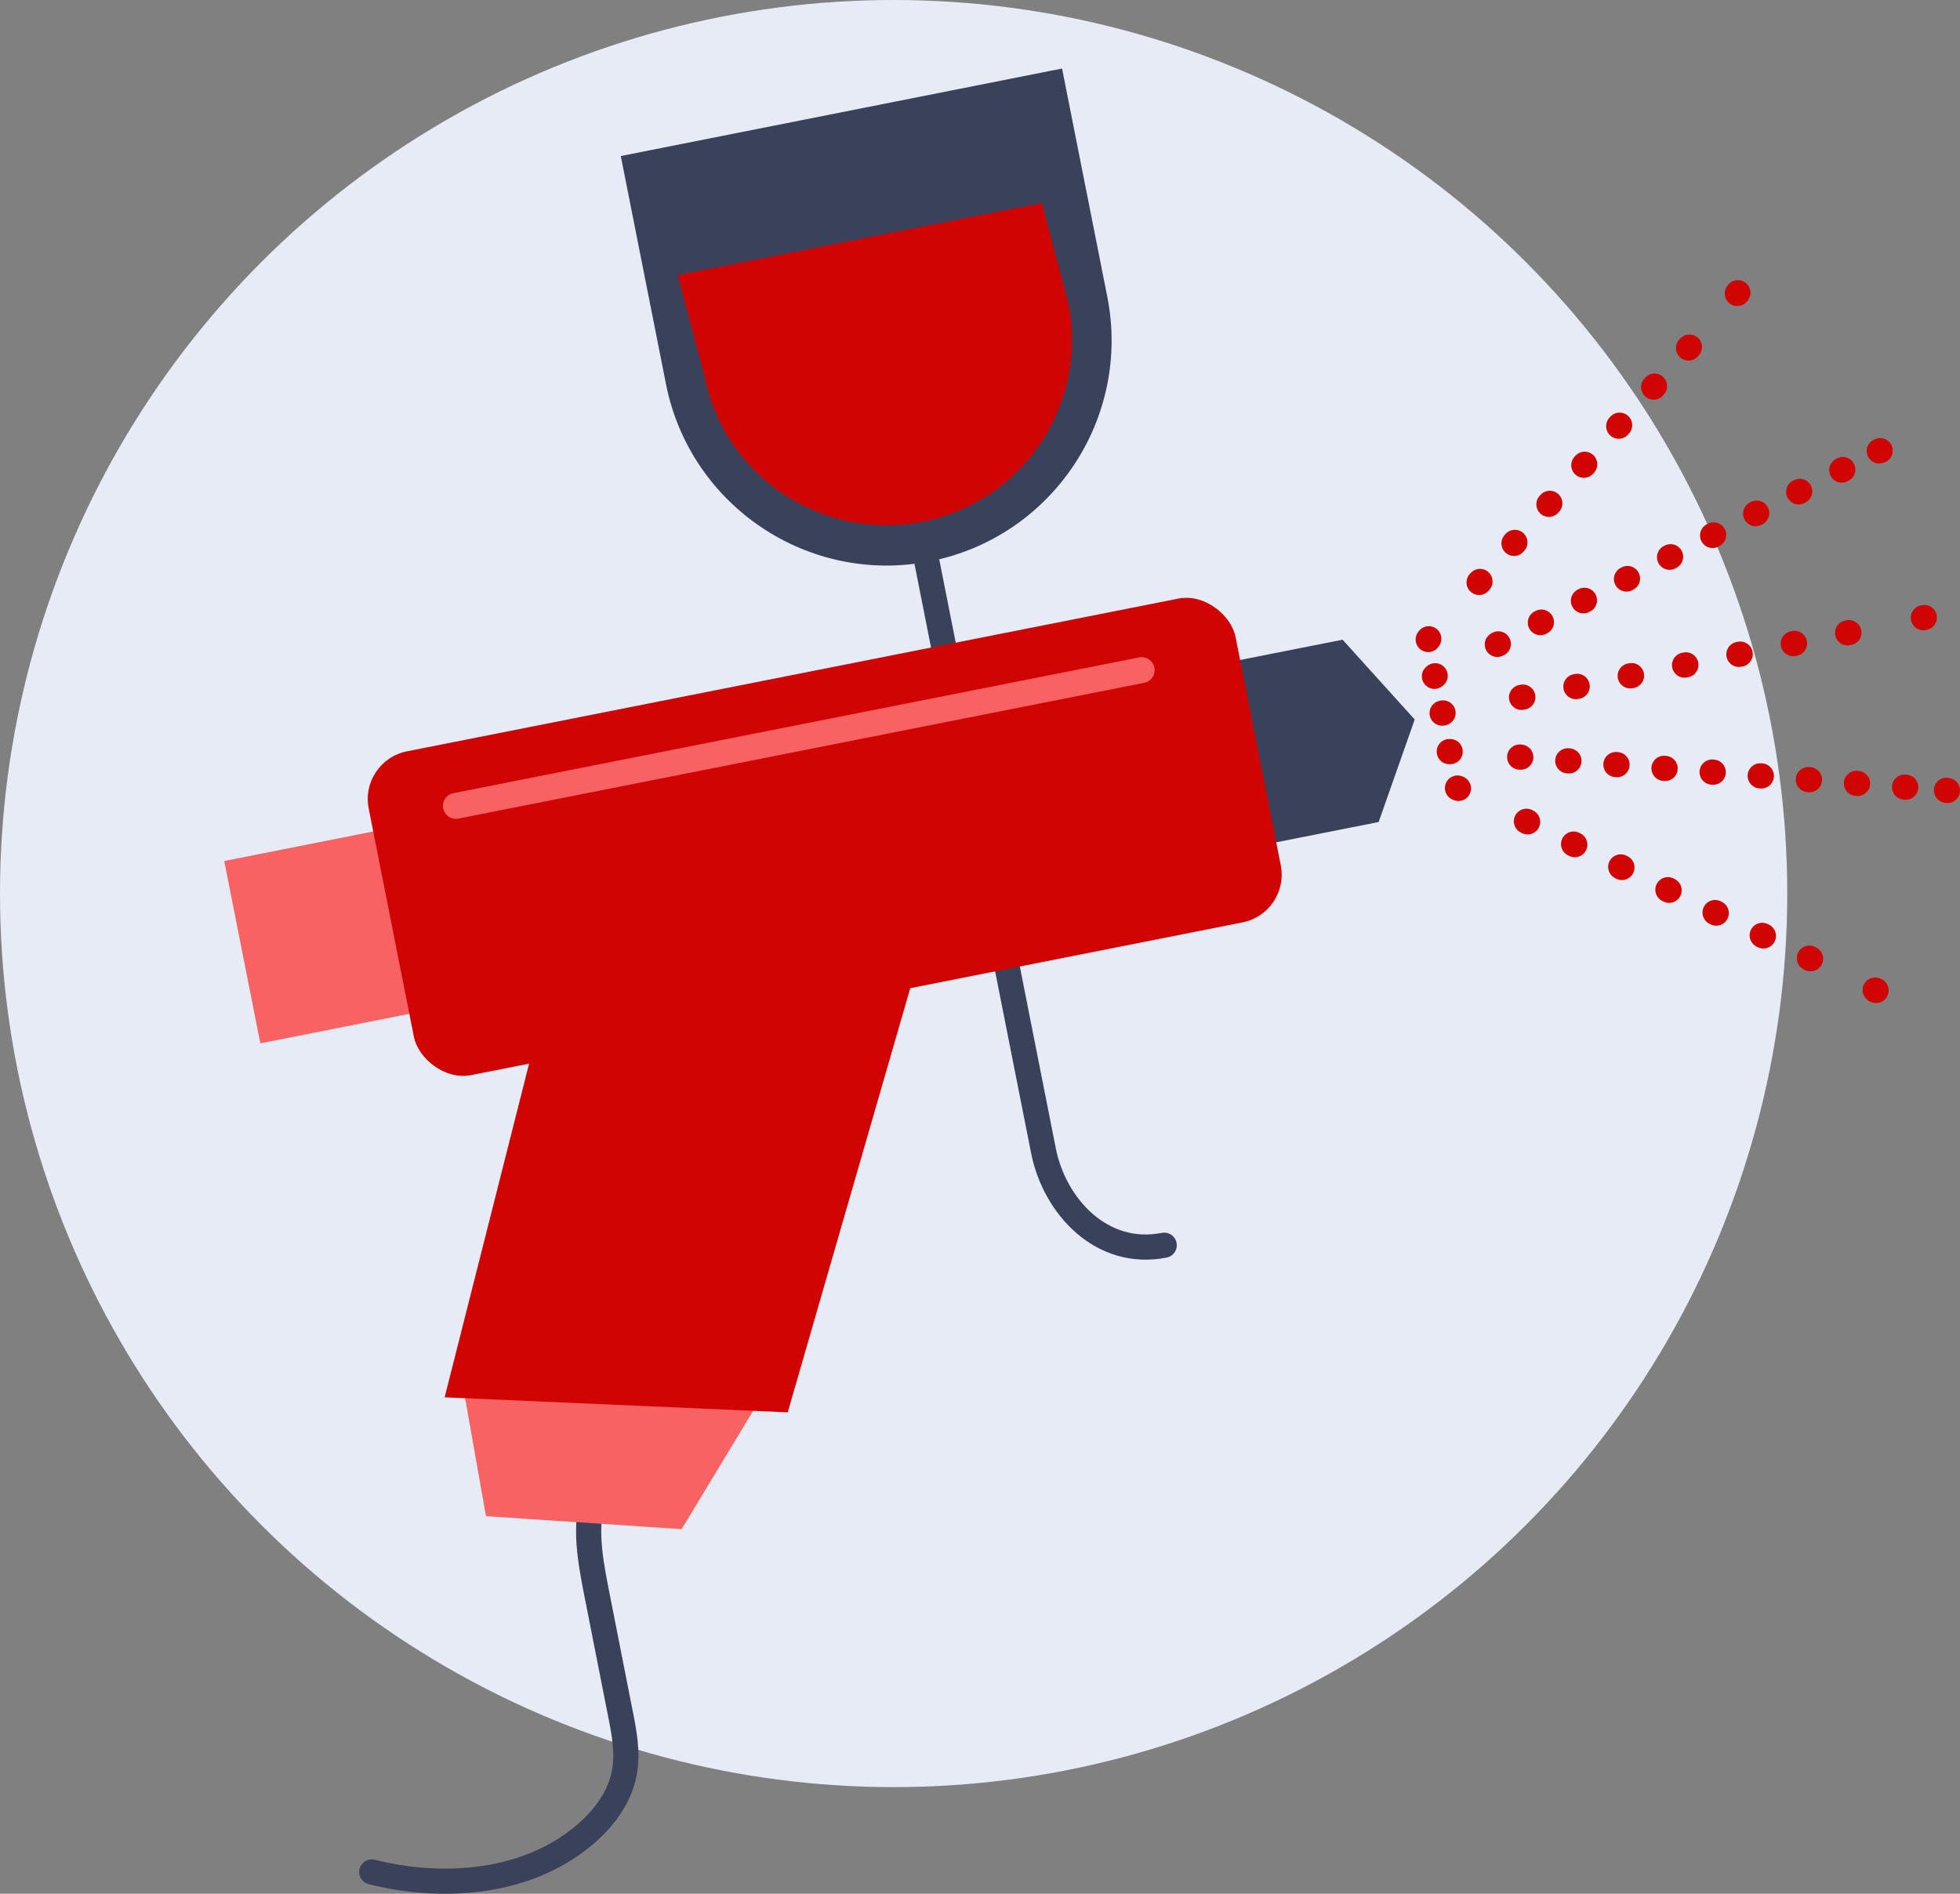 <?xml version="1.0" encoding="UTF-8"?><svg id="a" xmlns="http://www.w3.org/2000/svg" viewBox="0 0 104.38 100.86"><rect x="0" y="0" width="104.38" height="100.86" fill="#808080" stroke="none"/><defs><style>.cls-1{stroke:#f96262;stroke-width:1.38px;}.cls-1,.cls-2,.cls-3,.cls-4,.cls-5,.cls-6{fill:none;stroke-linecap:round;}.cls-1,.cls-2,.cls-4,.cls-5,.cls-6{stroke-linejoin:round;}.cls-7{fill:#f96262;}.cls-8{fill:#e7ebf5;}.cls-9{fill:#d10404;}.cls-10{fill:#3a415a;}.cls-2{stroke-dasharray:0 0 0 0 0 0 .07 2.72;}.cls-2,.cls-3,.cls-4,.cls-5,.cls-6{stroke-width:1.34px;}.cls-2,.cls-4,.cls-5,.cls-6{stroke:#d10404;}.cls-3{stroke:#3a415a;stroke-miterlimit:10;}.cls-4{stroke-dasharray:0 0 0 0 0 0 .06 2.51;}.cls-6{stroke-dasharray:0 0 0 0 0 0 .07 2.88;}</style></defs><circle class="cls-8" cx="47.59" cy="47.59" r="47.59"/><g><polygon class="cls-10" points="73.42 43.78 64.83 45.48 62.91 35.77 71.5 34.07 75.34 38.32 73.42 43.78"/><path class="cls-3" d="M49.32,29.71l6.25,31.58c.58,2.93,3.08,5.69,6.43,5.03"/><path class="cls-10" d="M58.97,15.81c1.28,6.49-2.94,12.79-9.42,14.08s-12.79-2.94-14.08-9.42l-2.41-12.16L56.56,3.65l2.41,12.16h0Z"/><path class="cls-9" d="M56.9,16.18c1.06,5.36-2.42,10.56-7.78,11.61s-10.56-2.42-11.61-7.78l-1.42-5.36,19.39-3.84,1.42,5.36h0Z"/><path class="cls-3" d="M31.83,79.15c-.79,1.69-.45,3.68-.09,5.52l1.29,6.55c.21,1.05,.42,2.13,.22,3.19-.24,1.31-1.09,2.44-2.1,3.3-3.04,2.59-7.48,2.96-11.35,1.99"/><rect class="cls-7" x="12.79" y="44.61" width="11.84" height="9.9" transform="translate(-9.27 4.58) rotate(-11.2)"/><polygon class="cls-7" points="24.73 74.24 25.88 80.75 36.3 81.44 40.23 74.94 24.73 74.24"/><rect class="cls-9" x="20.39" y="35.78" width="47.06" height="17.58" rx="2.59" ry="2.59" transform="translate(-7.82 9.38) rotate(-11.2)"/><polygon class="cls-9" points="28.68 54.66 23.68 74.42 41.95 75.22 48.92 51.09 28.68 54.66"/><line class="cls-1" x1="24.28" y1="42.92" x2="60.8" y2="35.69"/><g><g><line class="cls-5" x1="76.8" y1="37.98" x2="76.85" y2="37.97"/><line class="cls-6" x1="81.03" y1="37.14" x2="100.35" y2="33.32"/><line class="cls-5" x1="102.43" y1="32.9" x2="102.48" y2="32.89"/></g><g><line class="cls-5" x1="76.39" y1="36.02" x2="76.43" y2="35.99"/><line class="cls-4" x1="79.74" y1="34.32" x2="98.43" y2="24.86"/><line class="cls-5" x1="100.08" y1="24.02" x2="100.13" y2="24"/></g><g><line class="cls-5" x1="76.06" y1="34.06" x2="76.09" y2="34.02"/><line class="cls-2" x1="78.77" y1="31.02" x2="91.18" y2="17.13"/><line class="cls-5" x1="92.52" y1="15.63" x2="92.55" y2="15.59"/></g><g><line class="cls-5" x1="77.18" y1="40.03" x2="77.23" y2="40.03"/><line class="cls-4" x1="80.93" y1="40.32" x2="101.81" y2="41.95"/><line class="cls-5" x1="103.66" y1="42.09" x2="103.71" y2="42.1"/></g><g><line class="cls-5" x1="77.62" y1="41.97" x2="77.67" y2="41.99"/><line class="cls-2" x1="81.29" y1="43.74" x2="98.05" y2="51.85"/><line class="cls-5" x1="99.86" y1="52.73" x2="99.91" y2="52.75"/></g></g></g></svg>
